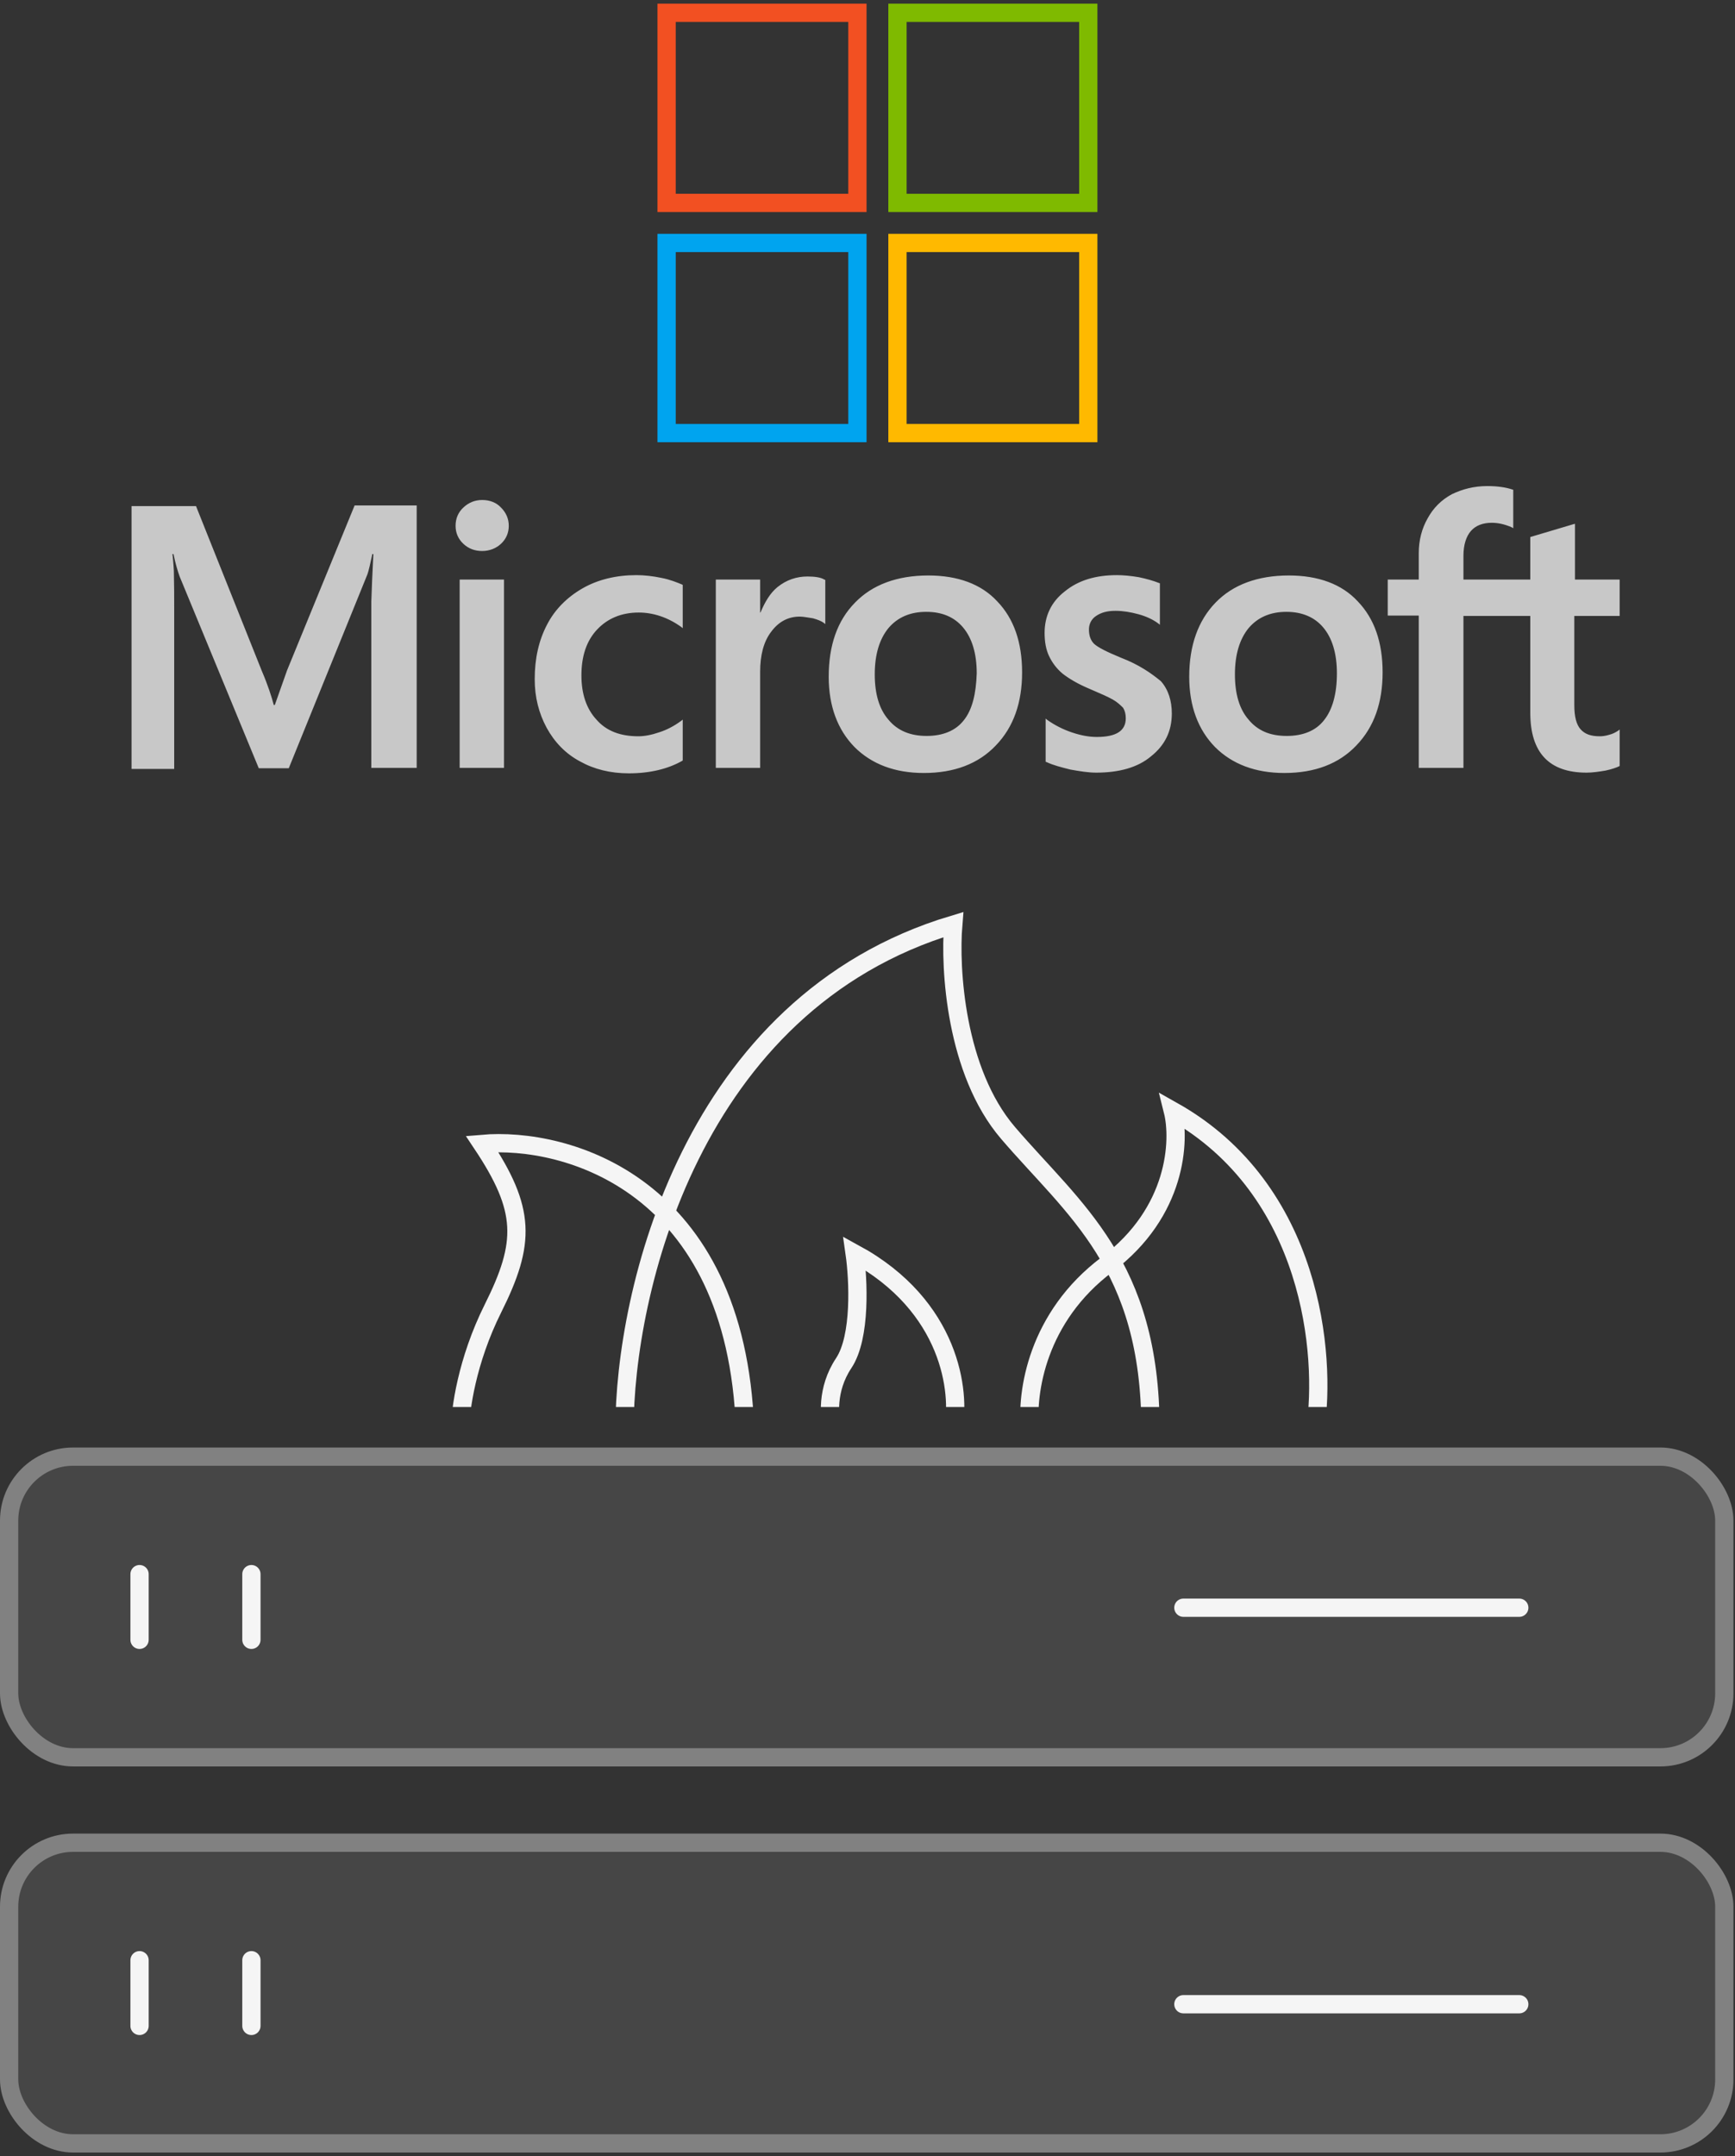 <svg xmlns="http://www.w3.org/2000/svg" width="95" height="118" viewBox="0 0 95 118" fill="none"><rect x="0" y="0" width="95" height="118" fill="#333333" stroke="none"/><rect x="0.5" y="79.717" width="93.915" height="16.454" rx="3.5" fill="#F9F9F9" fill-opacity="0.1" stroke="#818181"></rect><rect x="0.5" y="100.846" width="93.915" height="16.454" rx="3.5" fill="#F9F9F9" fill-opacity="0.1" stroke="#818181"></rect><line x1="7.641" y1="86.147" x2="7.641" y2="89.741" stroke="#F5F5F5" stroke-linecap="round"></line><line x1="7.641" y1="107.276" x2="7.641" y2="110.87" stroke="#F5F5F5" stroke-linecap="round"></line><line x1="13.766" y1="86.147" x2="13.766" y2="89.741" stroke="#F5F5F5" stroke-linecap="round"></line><line x1="13.766" y1="107.276" x2="13.766" y2="110.87" stroke="#F5F5F5" stroke-linecap="round"></line><line x1="83.188" y1="87.984" x2="64.796" y2="87.984" stroke="#F5F5F5" stroke-linecap="round"></line><line x1="83.188" y1="109.684" x2="64.796" y2="109.684" stroke="#F5F5F5" stroke-linecap="round"></line><g clip-path="url(#clip0_2413_6873)"><path d="M25.195 78.201C25.195 77.201 25.555 74.481 26.995 71.601C28.795 68.001 28.795 66.201 26.395 62.601C30.995 62.201 40.315 64.761 40.795 78.201" stroke="#F5F5F5"></path><path d="M34.195 78.201C34.195 70.801 37.795 54.921 52.195 50.601C51.995 53.001 52.315 58.641 55.195 62.001C58.795 66.201 62.995 69.201 62.995 78.201" stroke="#F5F5F5"></path><path d="M72.02 78.201C72.62 74.201 71.9 65.121 64.22 60.801C64.62 62.401 64.46 66.321 60.62 69.201C56.78 72.081 56.194 76.201 56.394 78.201" stroke="#F5F5F5"></path><path d="M52.197 78.201C52.597 76.201 52.077 71.481 46.797 68.601C46.997 70.001 47.157 73.161 46.197 74.601C45.237 76.041 45.397 77.601 45.597 78.201" stroke="#F5F5F5"></path></g><path d="M36.5 0.7H46.948V11.105H36.5V0.7Z" stroke="#F25022"></path><path d="M49.141 0.7H59.589V11.105H49.141V0.7Z" stroke="#7FBA00"></path><path d="M36.5 13.296H46.948V23.701H36.5V13.296Z" stroke="#00A4EF"></path><path d="M49.141 13.296H59.589V23.701H49.141V13.296Z" stroke="#FFB900"></path><path d="M15.719 36.684L15.047 38.582H14.991C14.879 38.154 14.673 37.503 14.337 36.721L10.733 27.698H7.203V42.08H9.538V33.205C9.538 32.647 9.538 32.014 9.519 31.233C9.5 30.842 9.463 30.545 9.444 30.322H9.5C9.612 30.88 9.743 31.289 9.836 31.549L14.169 42.042H15.812L20.108 31.456C20.201 31.215 20.295 30.731 20.388 30.322H20.444C20.388 31.382 20.351 32.331 20.332 32.908V42.024H22.816V27.661H19.417L15.719 36.684ZM25.169 31.717H27.597V42.024H25.169V31.717ZM26.401 27.363C25.991 27.363 25.654 27.512 25.374 27.773C25.094 28.033 24.945 28.368 24.945 28.777C24.945 29.168 25.094 29.503 25.374 29.763C25.654 30.024 25.991 30.154 26.401 30.154C26.812 30.154 27.167 30.005 27.429 29.763C27.709 29.503 27.858 29.168 27.858 28.777C27.858 28.387 27.709 28.052 27.429 27.773C27.186 27.512 26.831 27.363 26.401 27.363ZM36.206 31.624C35.758 31.531 35.291 31.475 34.843 31.475C33.741 31.475 32.733 31.717 31.892 32.201C31.052 32.684 30.379 33.354 29.95 34.191C29.502 35.047 29.278 36.033 29.278 37.168C29.278 38.154 29.502 39.029 29.931 39.828C30.361 40.61 30.958 41.242 31.761 41.67C32.527 42.098 33.423 42.322 34.432 42.322C35.59 42.322 36.58 42.08 37.364 41.633L37.383 41.614V39.382L37.289 39.456C36.934 39.717 36.524 39.94 36.113 40.07C35.683 40.219 35.291 40.294 34.955 40.294C33.984 40.294 33.218 40.014 32.676 39.401C32.116 38.805 31.836 37.987 31.836 36.963C31.836 35.903 32.116 35.066 32.695 34.452C33.274 33.838 34.04 33.522 34.974 33.522C35.758 33.522 36.561 33.782 37.289 34.303L37.383 34.377V32.014L37.364 31.996C37.047 31.866 36.692 31.717 36.206 31.624ZM44.218 31.549C43.62 31.549 43.06 31.735 42.575 32.126C42.164 32.461 41.883 32.945 41.641 33.522H41.622V31.717H39.194V42.024H41.622V36.759C41.622 35.866 41.809 35.121 42.22 34.582C42.63 34.024 43.154 33.745 43.788 33.745C44.013 33.745 44.237 33.801 44.517 33.838C44.778 33.912 44.965 33.987 45.096 34.08L45.189 34.154V31.735L45.133 31.717C44.965 31.605 44.629 31.549 44.218 31.549ZM50.829 31.494C49.13 31.494 47.766 31.996 46.814 32.982C45.843 33.968 45.376 35.326 45.376 37.038C45.376 38.638 45.861 39.94 46.795 40.889C47.729 41.819 48.999 42.303 50.586 42.303C52.248 42.303 53.574 41.801 54.527 40.796C55.498 39.791 55.965 38.452 55.965 36.796C55.965 35.159 55.517 33.856 54.602 32.908C53.724 31.959 52.435 31.494 50.829 31.494ZM52.771 39.419C52.323 39.996 51.614 40.275 50.736 40.275C49.858 40.275 49.148 39.996 48.644 39.382C48.14 38.805 47.897 37.968 47.897 36.908C47.897 35.81 48.158 34.973 48.644 34.377C49.148 33.782 49.839 33.484 50.717 33.484C51.576 33.484 52.248 33.763 52.734 34.34C53.219 34.917 53.481 35.754 53.481 36.852C53.444 37.968 53.238 38.842 52.771 39.419ZM61.381 35.996C60.615 35.68 60.13 35.438 59.905 35.233C59.719 35.047 59.625 34.787 59.625 34.452C59.625 34.173 59.737 33.894 60.017 33.708C60.298 33.522 60.615 33.428 61.082 33.428C61.493 33.428 61.922 33.503 62.333 33.614C62.744 33.726 63.118 33.894 63.416 34.117L63.51 34.191V31.922L63.454 31.903C63.174 31.791 62.8 31.68 62.352 31.587C61.904 31.512 61.493 31.475 61.157 31.475C59.999 31.475 59.046 31.754 58.299 32.368C57.552 32.945 57.197 33.726 57.197 34.638C57.197 35.121 57.272 35.549 57.44 35.903C57.608 36.256 57.851 36.591 58.187 36.87C58.523 37.131 59.009 37.428 59.681 37.708C60.242 37.949 60.671 38.136 60.932 38.284C61.194 38.433 61.362 38.601 61.493 38.731C61.586 38.88 61.642 39.066 61.642 39.308C61.642 39.996 61.119 40.331 60.055 40.331C59.644 40.331 59.214 40.256 58.71 40.089C58.206 39.922 57.739 39.68 57.347 39.401L57.254 39.326V41.689L57.309 41.708C57.664 41.875 58.094 41.987 58.617 42.117C59.14 42.21 59.607 42.284 60.017 42.284C61.269 42.284 62.296 42.005 63.024 41.391C63.771 40.796 64.163 40.033 64.163 39.047C64.163 38.359 63.977 37.745 63.566 37.28C63.024 36.833 62.352 36.368 61.381 35.996ZM70.569 31.494C68.87 31.494 67.506 31.996 66.554 32.982C65.601 33.968 65.116 35.326 65.116 37.038C65.116 38.638 65.601 39.94 66.535 40.889C67.469 41.819 68.739 42.303 70.326 42.303C71.988 42.303 73.314 41.801 74.267 40.796C75.238 39.791 75.705 38.452 75.705 36.796C75.705 35.159 75.257 33.856 74.341 32.908C73.464 31.959 72.175 31.494 70.569 31.494ZM72.493 39.419C72.044 39.996 71.335 40.275 70.457 40.275C69.561 40.275 68.87 39.996 68.365 39.382C67.861 38.805 67.618 37.968 67.618 36.908C67.618 35.81 67.88 34.973 68.365 34.377C68.87 33.782 69.561 33.484 70.438 33.484C71.279 33.484 71.97 33.763 72.455 34.34C72.941 34.917 73.202 35.754 73.202 36.852C73.202 37.968 72.96 38.842 72.493 39.419ZM88.684 33.708V31.717H86.238V28.666L86.163 28.684L83.847 29.373L83.791 29.391V31.717H80.131V30.415C80.131 29.819 80.28 29.354 80.542 29.056C80.803 28.759 81.195 28.61 81.681 28.61C82.017 28.61 82.372 28.684 82.764 28.852L82.858 28.908V26.805L82.802 26.787C82.465 26.675 82.017 26.601 81.438 26.601C80.71 26.601 80.075 26.768 79.496 27.047C78.917 27.363 78.487 27.791 78.17 28.368C77.853 28.926 77.684 29.559 77.684 30.284V31.717H75.985V33.689H77.684V42.024H80.131V33.708H83.791V39.01C83.791 41.187 84.819 42.284 86.873 42.284C87.209 42.284 87.564 42.228 87.9 42.173C88.255 42.098 88.516 42.005 88.666 41.931L88.684 41.912V39.922L88.591 39.996C88.442 40.089 88.311 40.163 88.087 40.219C87.9 40.275 87.732 40.294 87.601 40.294C87.116 40.294 86.779 40.182 86.537 39.903C86.312 39.642 86.201 39.215 86.201 38.582V33.708H88.684Z" fill="#C8C8C8"></path><defs><clipPath id="clip0_2413_6873"><rect width="51.6" height="28.8" fill="white" transform="translate(22.797 48.2)"></rect></clipPath></defs></svg>